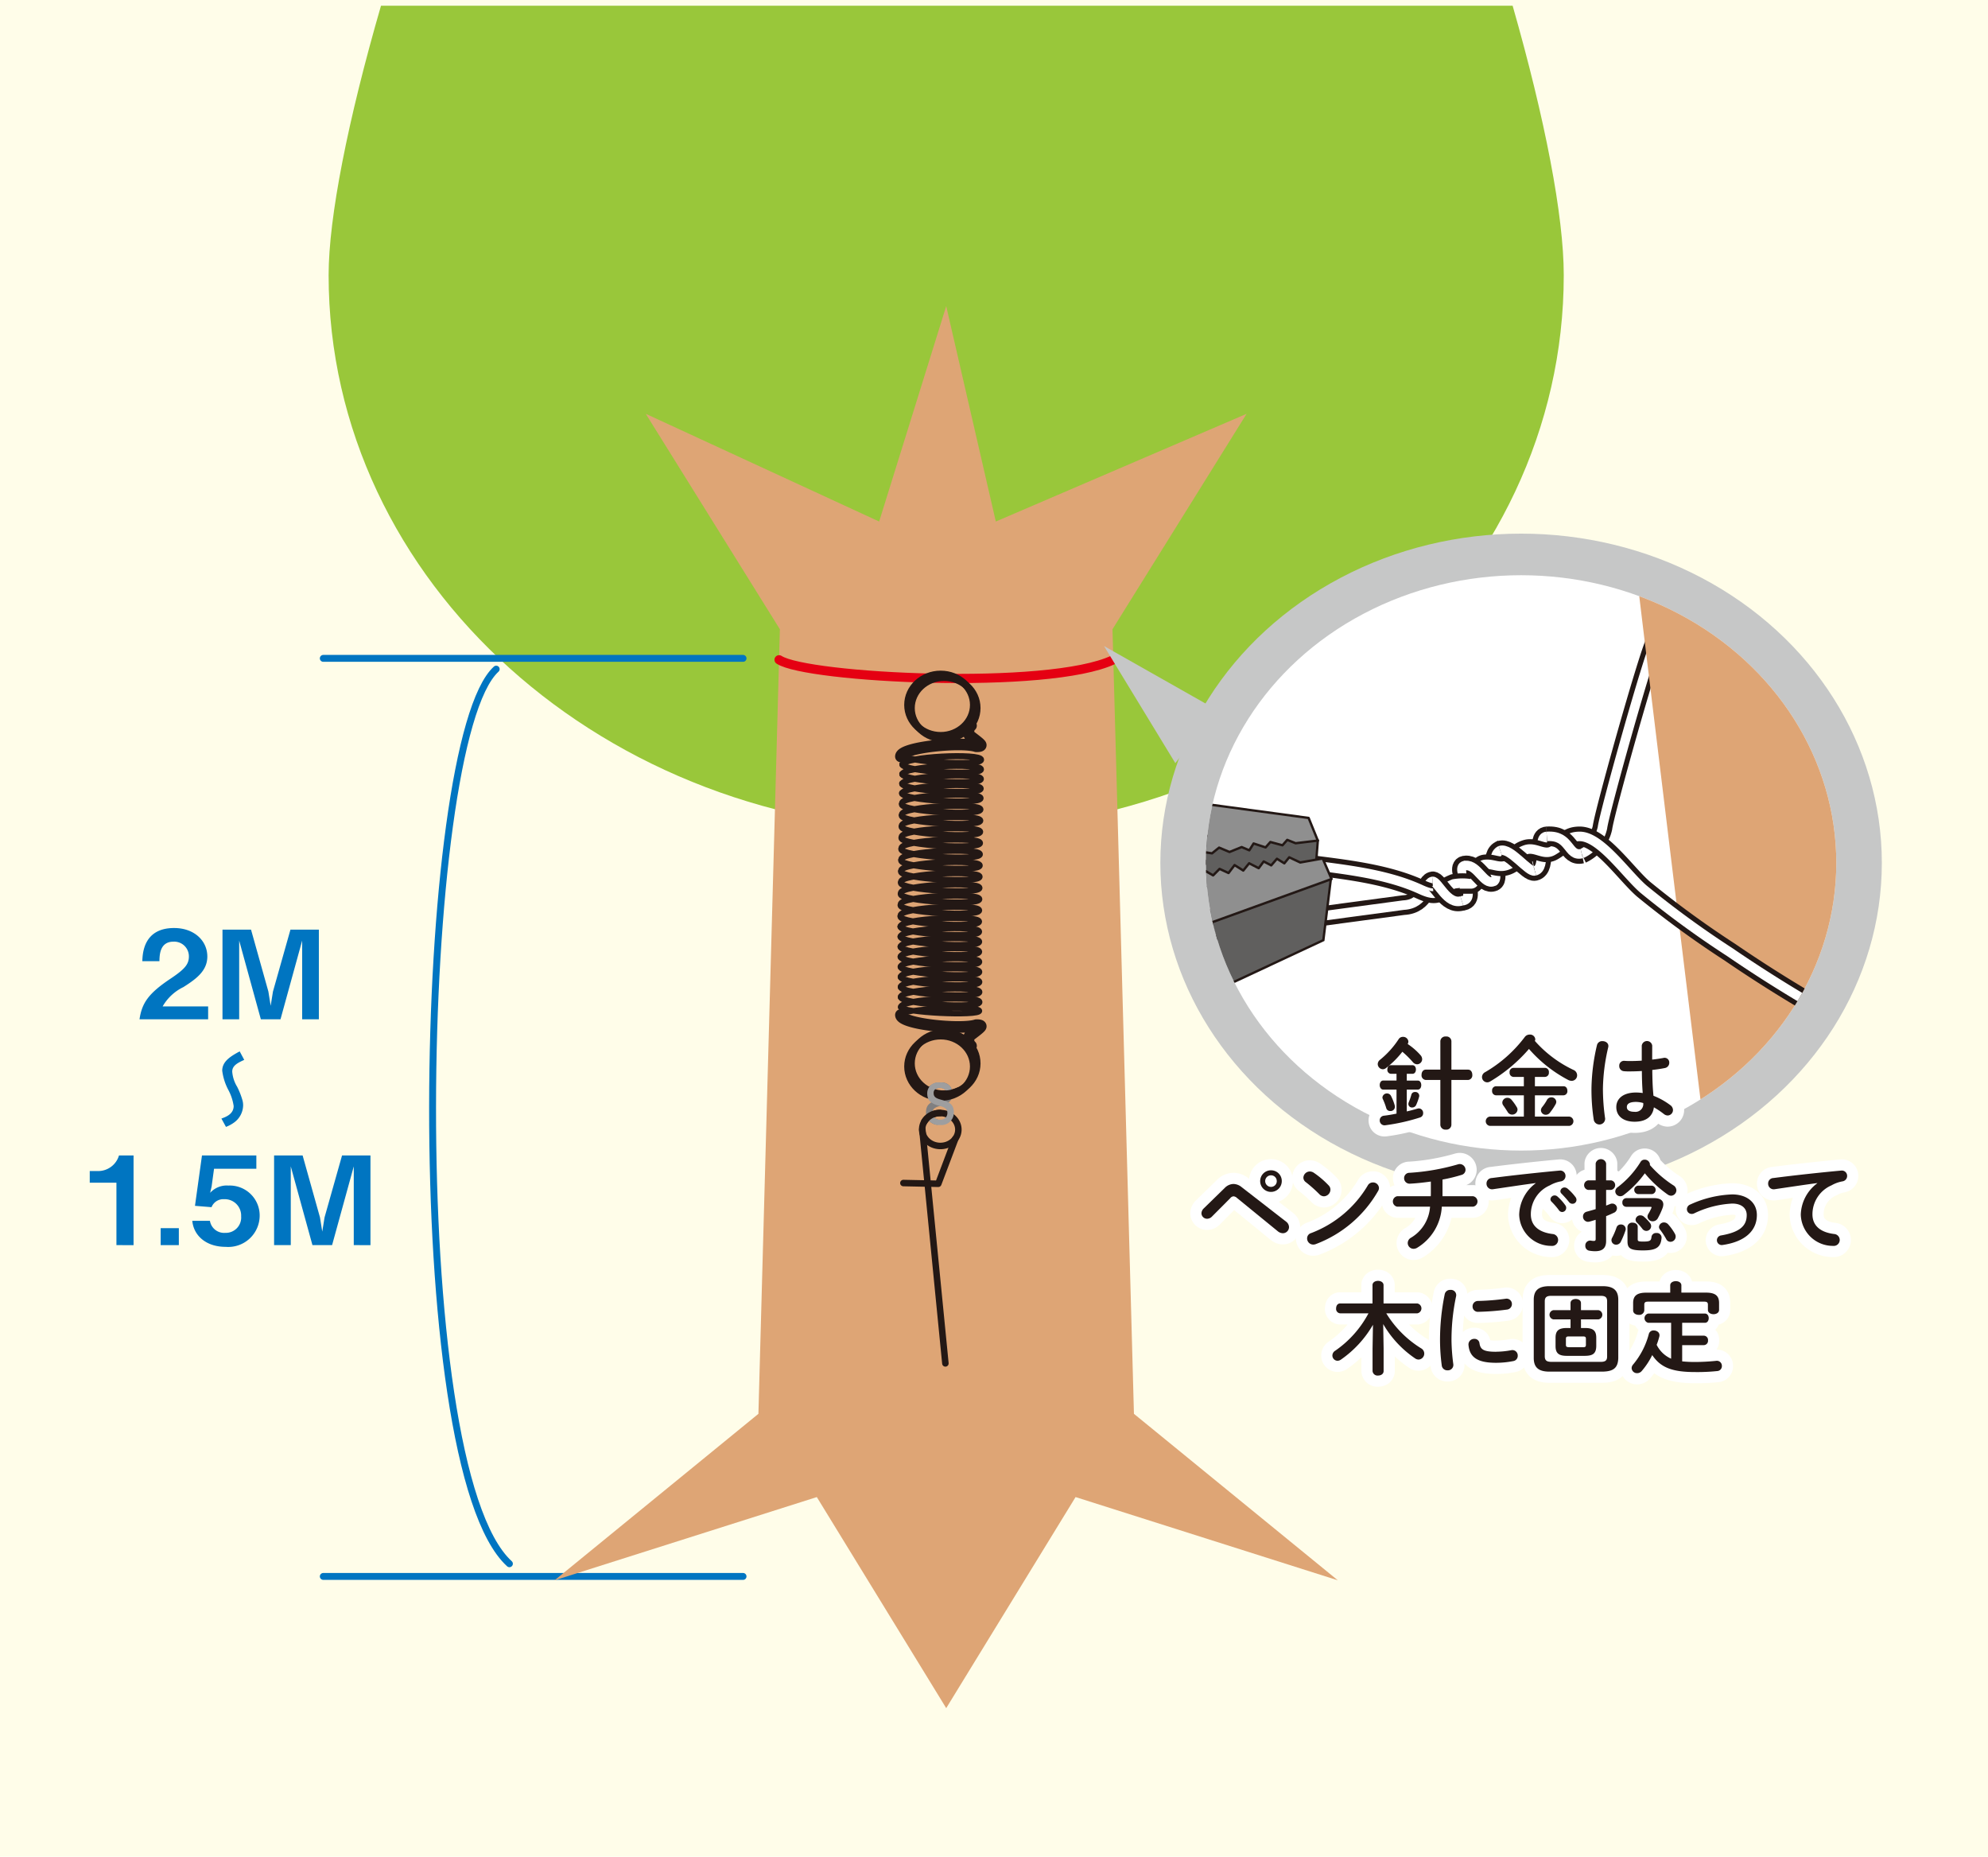 <svg xmlns="http://www.w3.org/2000/svg" xmlns:xlink="http://www.w3.org/1999/xlink" width="230.93" height="215.653" viewBox="0 0 230.93 215.653">
  <defs>
    <clipPath id="clip-path">
      <ellipse id="SVGID" cx="36.613" cy="33.414" rx="36.613" ry="33.414" transform="translate(583.667 221.605)" fill="none"/>
    </clipPath>
  </defs>
  <g id="グループ_256" data-name="グループ 256" transform="translate(-796 -559.335)">
    <rect id="長方形_77" data-name="長方形 77" width="230.93" height="215.653" transform="translate(796 559.335)" fill="#fffde9"/>
    <g id="グループ_255" data-name="グループ 255" transform="translate(352.414 404.541)">
      <line id="線_142" data-name="線 142" x1="48.76" transform="translate(481.14 337.894)" fill="none" stroke="#0075c1" stroke-linecap="round" stroke-linejoin="round" stroke-width="0.801"/>
      <path id="パス_1300" data-name="パス 1300" d="M501.225,232.512c-9.256,8.447-10.96,92.505,1.536,103.909" fill="none" stroke="#0075c1" stroke-linecap="round" stroke-linejoin="round" stroke-width="0.801"/>
      <g id="グループ_234" data-name="グループ 234">
        <path id="パス_1301" data-name="パス 1301" d="M459.791,273.186c.281-1.856.985-2.967,3.565-4.694,1.672-1.113,2.172-1.684,2.172-2.6a1.706,1.706,0,0,0-1.781-1.726c-1.58,0-1.627,1.5-1.642,2.268h-1.986c.032-.927.157-3.852,3.69-3.852,2.345,0,3.861,1.483,3.861,3.31,0,1.669-1.3,2.611-2.782,3.552a5.554,5.554,0,0,0-2.408,2.241h5.284v1.5Z" fill="#0075c1"/>
        <path id="パス_1302" data-name="パス 1302" d="M478.686,273.186v-9.145l-2.517,9.145h-2.282l-2.517-9.145v9.145h-1.939V262.77h3.315l2.016,7.191.266,1.656.266-1.656,2.032-7.191h3.3v10.416Z" fill="#0075c1"/>
      </g>
      <g id="グループ_235" data-name="グループ 235">
        <path id="パス_1303" data-name="パス 1303" d="M457.111,299.414v-7.249h-3.1V290.81h.907A2.525,2.525,0,0,0,457.408,289H459.1v10.416Z" fill="#0075c1"/>
        <path id="パス_1304" data-name="パス 1304" d="M462.25,299.414v-1.97h2.11v1.97Z" fill="#0075c1"/>
        <path id="パス_1305" data-name="パス 1305" d="M469.8,299.614c-2.283,0-3.721-1.314-3.877-3.026h2.048a1.668,1.668,0,0,0,1.782,1.4,1.78,1.78,0,0,0,1.844-1.925,1.9,1.9,0,0,0-1.969-1.983,1.471,1.471,0,0,0-1.47.927l-1.923-.157.813-5.85h6.316v1.541H468.45l-.281,2.055-.172.742a2.6,2.6,0,0,1,2.126-.843,3.478,3.478,0,0,1,3.627,3.439A3.648,3.648,0,0,1,469.8,299.614Z" fill="#0075c1"/>
        <path id="パス_1306" data-name="パス 1306" d="M484.68,299.414v-9.146l-2.518,9.146H479.88l-2.517-9.146v9.146h-1.938V289h3.314l2.016,7.191.266,1.655.266-1.655L483.319,289h3.3v10.416Z" fill="#0075c1"/>
      </g>
      <g id="グループ_237" data-name="グループ 237">
        <g id="グループ_236" data-name="グループ 236">
          <path id="パス_1307" data-name="パス 1307" d="M470.561,279.259a3.96,3.96,0,0,0,.573,1.763,8.791,8.791,0,0,1,.606,1.531,2.147,2.147,0,0,1,.088.655,2.511,2.511,0,0,1-1.1,2,4.025,4.025,0,0,1-.893.473l-.529-.967c.529-.191,1.422-.524,1.422-1.46a5.661,5.661,0,0,0-.628-1.884,6.532,6.532,0,0,1-.7-2.215c0-1.1,1-1.682,2.027-2.247l.53.988C471.233,278.232,470.561,278.544,470.561,279.259Z" fill="#0075c1"/>
        </g>
      </g>
      <path id="パス_1308" data-name="パス 1308" d="M619.3,155.459H487.843c-3.851,13.3-6.084,24.61-6.084,31.292,0,35.648,32.118,64.549,71.738,64.549s71.738-28.9,71.738-64.549c0-6.885-2.176-18.142-5.939-31.292" fill="#99c73a"/>
      <path id="パス_1309" data-name="パス 1309" d="M575.307,319.009l-2.493-91.128,15.579-25.022-29.131,12.51L553.5,190.349l-7.79,25.021L518.6,202.859l15.578,25.022-2.493,91.128-23.678,19.336,30.462-9.667L553.5,353.192l15.026-24.515,30.462,9.667Z" fill="#dea575"/>
      <path id="パス_1310" data-name="パス 1310" d="M552.532,284.815a.731.731,0,0,1-.633-.776c0-.377.2-.6.829-.779l.227-.063c.954-.264,1.287-.672,1.287-1.433a1.262,1.262,0,0,0-1.426-1.243,1.738,1.738,0,0,0-1.344.521.34.34,0,0,0-.126.257.361.361,0,0,0,.383.378.338.338,0,0,0,.27-.114.972.972,0,0,1,.792-.42c.446,0,.71.238.71.578,0,.408-.17.609-.792.779l-.226.063c-.986.276-1.332.647-1.332,1.464a1.406,1.406,0,0,0,1.381,1.416Z" fill="#807f80"/>
      <path id="パス_1311" data-name="パス 1311" d="M534.083,231.426c3.226,2.131,31.3,3.572,38.828,0" fill="none" stroke="#e50012" stroke-linecap="round" stroke-linejoin="round" stroke-width="1.068"/>
      <rect id="長方形_76" data-name="長方形 76" width="228.413" height="213.302" transform="translate(444.587 155.698)" fill="none"/>
      <path id="パス_1312" data-name="パス 1312" d="M548.23,271.776c0-.974,9.126-1.375,9.13-.592s-9.131.267-9.135-.593" fill="none" stroke="#231815" stroke-linecap="round" stroke-linejoin="round" stroke-width="0.702"/>
      <path id="パス_1313" data-name="パス 1313" d="M548.236,272.709c0-.806,9.126-1.144,9.129-.5s-9.131.227-9.134-.485" fill="none" stroke="#231815" stroke-linecap="round" stroke-linejoin="round" stroke-width="0.639"/>
      <path id="パス_1314" data-name="パス 1314" d="M548.235,272.679c.006,1.065,7,1.769,8.747,1.185,0,0,.553-.031.533.142s-1.049.888-1.285,1.1a.917.917,0,0,0,.154,1.165" fill="none" stroke="#231815" stroke-linecap="round" stroke-linejoin="round" stroke-width="1.345"/>
      <path id="パス_1315" data-name="パス 1315" d="M548.225,270.607c-.005-.974,9.125-1.374,9.129-.591s-9.131.267-9.135-.594" fill="none" stroke="#231815" stroke-linecap="round" stroke-linejoin="round" stroke-width="0.702"/>
      <path id="パス_1316" data-name="パス 1316" d="M548.219,269.439c0-.974,9.126-1.375,9.13-.592s-9.131.267-9.135-.593" fill="none" stroke="#231815" stroke-linecap="round" stroke-linejoin="round" stroke-width="0.702"/>
      <path id="パス_1317" data-name="パス 1317" d="M548.214,268.27c-.005-.974,9.125-1.374,9.129-.591s-9.131.266-9.135-.594" fill="none" stroke="#231815" stroke-linecap="round" stroke-linejoin="round" stroke-width="0.702"/>
      <path id="パス_1318" data-name="パス 1318" d="M548.208,267.1c0-.974,9.126-1.375,9.13-.592s-9.131.267-9.135-.593" fill="none" stroke="#231815" stroke-linecap="round" stroke-linejoin="round" stroke-width="0.702"/>
      <path id="パス_1319" data-name="パス 1319" d="M548.2,265.933c-.005-.974,9.125-1.374,9.129-.592s-9.131.267-9.135-.593" fill="none" stroke="#231815" stroke-linecap="round" stroke-linejoin="round" stroke-width="0.702"/>
      <path id="パス_1320" data-name="パス 1320" d="M548.2,264.764c0-.973,9.126-1.374,9.13-.591s-9.131.267-9.135-.593" fill="none" stroke="#231815" stroke-linecap="round" stroke-linejoin="round" stroke-width="0.702"/>
      <path id="パス_1321" data-name="パス 1321" d="M548.192,263.6c-.005-.974,9.125-1.375,9.129-.592s-9.131.267-9.135-.593" fill="none" stroke="#231815" stroke-linecap="round" stroke-linejoin="round" stroke-width="0.702"/>
      <path id="パス_1322" data-name="パス 1322" d="M548.186,262.427c0-.973,9.126-1.374,9.13-.591s-9.131.267-9.135-.593" fill="none" stroke="#231815" stroke-linecap="round" stroke-linejoin="round" stroke-width="0.702"/>
      <path id="パス_1323" data-name="パス 1323" d="M548.2,261.124c-.005-.973,9.125-1.374,9.129-.591s-9.131.267-9.135-.593" fill="none" stroke="#231815" stroke-linecap="round" stroke-linejoin="round" stroke-width="0.702"/>
      <path id="パス_1324" data-name="パス 1324" d="M548.219,259.821c0-.973,9.126-1.374,9.129-.591s-9.13.267-9.134-.593" fill="none" stroke="#231815" stroke-linecap="round" stroke-linejoin="round" stroke-width="0.702"/>
      <path id="パス_1325" data-name="パス 1325" d="M548.236,258.518c-.005-.973,9.125-1.374,9.129-.591s-9.131.267-9.135-.593" fill="none" stroke="#231815" stroke-linecap="round" stroke-linejoin="round" stroke-width="0.702"/>
      <path id="パス_1326" data-name="パス 1326" d="M548.252,257.215c-.005-.973,9.125-1.374,9.129-.591s-9.131.267-9.135-.593" fill="none" stroke="#231815" stroke-linecap="round" stroke-linejoin="round" stroke-width="0.702"/>
      <path id="パス_1327" data-name="パス 1327" d="M548.268,255.912c0-.973,9.126-1.374,9.13-.591s-9.131.267-9.135-.593" fill="none" stroke="#231815" stroke-linecap="round" stroke-linejoin="round" stroke-width="0.702"/>
      <path id="パス_1328" data-name="パス 1328" d="M548.285,254.609c0-.973,9.125-1.374,9.129-.591s-9.131.267-9.135-.593" fill="none" stroke="#231815" stroke-linecap="round" stroke-linejoin="round" stroke-width="0.702"/>
      <path id="パス_1329" data-name="パス 1329" d="M548.3,253.306c0-.973,9.126-1.374,9.129-.591s-9.13.267-9.134-.593" fill="none" stroke="#231815" stroke-linecap="round" stroke-linejoin="round" stroke-width="0.702"/>
      <path id="パス_1330" data-name="パス 1330" d="M548.318,252c-.005-.973,9.125-1.374,9.129-.591s-9.131.267-9.135-.593" fill="none" stroke="#231815" stroke-linecap="round" stroke-linejoin="round" stroke-width="0.702"/>
      <path id="パス_1331" data-name="パス 1331" d="M548.334,250.7c-.005-.973,9.126-1.374,9.129-.591s-9.131.267-9.135-.593" fill="none" stroke="#231815" stroke-linecap="round" stroke-linejoin="round" stroke-width="0.702"/>
      <path id="パス_1332" data-name="パス 1332" d="M548.35,249.4c0-.973,9.126-1.374,9.13-.591s-9.131.267-9.135-.593" fill="none" stroke="#231815" stroke-linecap="round" stroke-linejoin="round" stroke-width="0.702"/>
      <path id="パス_1333" data-name="パス 1333" d="M548.367,248.094c-.005-.973,9.125-1.374,9.129-.591s-9.131.267-9.135-.593" fill="none" stroke="#231815" stroke-linecap="round" stroke-linejoin="round" stroke-width="0.702"/>
      <path id="パス_1334" data-name="パス 1334" d="M548.381,246.977c-.005-.973,9.125-1.374,9.129-.591s-9.131.267-9.135-.593" fill="none" stroke="#231815" stroke-linecap="round" stroke-linejoin="round" stroke-width="0.702"/>
      <path id="パス_1335" data-name="パス 1335" d="M548.4,245.861c-.005-.974,9.126-1.375,9.129-.592s-9.131.267-9.135-.593" fill="none" stroke="#231815" stroke-linecap="round" stroke-linejoin="round" stroke-width="0.702"/>
      <path id="パス_1336" data-name="パス 1336" d="M548.409,244.744c-.005-.974,9.126-1.375,9.129-.592s-9.13.267-9.135-.593" fill="none" stroke="#231815" stroke-linecap="round" stroke-linejoin="round" stroke-width="0.702"/>
      <path id="パス_1337" data-name="パス 1337" d="M548.423,243.627c0-.974,9.126-1.375,9.129-.592s-9.13.267-9.134-.593" fill="none" stroke="#231815" stroke-linecap="round" stroke-linejoin="round" stroke-width="0.702"/>
      <ellipse id="楕円形_117" data-name="楕円形 117" cx="3.563" cy="3.819" rx="3.563" ry="3.819" transform="matrix(0.001, -1, 1, 0.001, 549.427, 281.865)" fill="none" stroke="#231815" stroke-linecap="round" stroke-linejoin="round" stroke-width="0.835"/>
      <ellipse id="楕円形_118" data-name="楕円形 118" cx="3.563" cy="3.819" rx="3.563" ry="3.819" transform="matrix(0.001, -1, 1, 0.001, 549.034, 282.227)" fill="none" stroke="#231815" stroke-linecap="round" stroke-linejoin="round" stroke-width="0.835"/>
      <g id="グループ_238" data-name="グループ 238">
        <path id="パス_1338" data-name="パス 1338" d="M548.235,242.659c.006-1.065,7-1.768,8.747-1.185,0,0,.553.032.533-.142s-1.049-.888-1.285-1.1a.916.916,0,0,1,.154-1.165" fill="none" stroke="#231815" stroke-linecap="round" stroke-linejoin="round" stroke-width="1.345"/>
        <ellipse id="楕円形_119" data-name="楕円形 119" cx="3.819" cy="3.563" rx="3.819" ry="3.563" transform="matrix(1, -0.001, 0.001, 1, 549.427, 233.473)" fill="none" stroke="#231815" stroke-linecap="round" stroke-linejoin="round" stroke-width="0.835"/>
        <ellipse id="楕円形_120" data-name="楕円形 120" cx="3.819" cy="3.563" rx="3.819" ry="3.563" transform="matrix(1, -0.001, 0.001, 1, 549.034, 233.111)" fill="none" stroke="#231815" stroke-linecap="round" stroke-linejoin="round" stroke-width="0.835"/>
      </g>
      <ellipse id="楕円形_121" data-name="楕円形 121" cx="41.905" cy="38.244" rx="41.905" ry="38.244" transform="translate(578.374 216.775)" fill="#c6c7c7"/>
      <path id="パス_1339" data-name="パス 1339" d="M584.916,237.239l-13.085-7.407,8.282,13.6Z" fill="#c6c7c7"/>
      <line id="線_143" data-name="線 143" x1="48.76" transform="translate(481.14 231.262)" fill="none" stroke="#0075c1" stroke-linecap="round" stroke-linejoin="round" stroke-width="0.801"/>
      <g id="グループ_250" data-name="グループ 250">
        <g id="グループ_249" data-name="グループ 249" clip-path="url(#clip-path)">
          <ellipse id="楕円形_122" data-name="楕円形 122" cx="36.613" cy="33.414" rx="36.613" ry="33.414" transform="translate(583.667 221.605)" fill="#fff"/>
          <g id="グループ_239" data-name="グループ 239">
            <path id="パス_1340" data-name="パス 1340" d="M610.084,257.165c-.9-.059-.835,2.64-3.472,2.758,0,0-34.3,4.577-38.677,5.281s-28.293,1.995-28.293,1.995" fill="none" stroke="#231815" stroke-miterlimit="10" stroke-width="2.289"/>
            <path id="パス_1341" data-name="パス 1341" d="M610.084,257.165c-.9-.059-.835,2.64-3.472,2.758,0,0-34.3,4.577-38.677,5.281s-28.293,1.995-28.293,1.995" fill="none" stroke="#fff" stroke-miterlimit="10" stroke-width="1.106"/>
          </g>
          <g id="グループ_240" data-name="グループ 240">
            <path id="パス_1342" data-name="パス 1342" d="M613.845,255.323c-1.53,0,1.6,3.951-.455,4.1" fill="none" stroke="#231815" stroke-linecap="round" stroke-miterlimit="10" stroke-width="2.289"/>
            <path id="パス_1343" data-name="パス 1343" d="M613.845,255.323c-1.53,0,1.6,3.951-.455,4.1" fill="none" stroke="#fff" stroke-linecap="round" stroke-miterlimit="10" stroke-width="1.106"/>
          </g>
          <g id="グループ_241" data-name="グループ 241">
            <path id="パス_1344" data-name="パス 1344" d="M617.99,253.526c-1.479.528-.177,3.34-.911,3.638" fill="none" stroke="#231815" stroke-miterlimit="10" stroke-width="2.289"/>
            <path id="パス_1345" data-name="パス 1345" d="M617.99,253.526c-1.479.528-.177,3.34-.911,3.638" fill="none" stroke="#fff" stroke-miterlimit="10" stroke-width="1.106"/>
          </g>
          <g id="グループ_242" data-name="グループ 242">
            <path id="パス_1346" data-name="パス 1346" d="M621.869,255.947c1.479-.323.145-3.946,1.4-4.005" fill="none" stroke="#231815" stroke-miterlimit="10" stroke-width="2.289"/>
            <path id="パス_1347" data-name="パス 1347" d="M621.869,255.947c1.479-.323.145-3.946,1.4-4.005" fill="none" stroke="#fff" stroke-miterlimit="10" stroke-width="1.106"/>
          </g>
          <g id="グループ_243" data-name="グループ 243">
            <path id="パス_1348" data-name="パス 1348" d="M635.923,229.29c-.9,1.761-5.98,19.889-6.194,21.654a4.326,4.326,0,0,1-2.413,3" fill="none" stroke="#231815" stroke-miterlimit="10" stroke-width="2.289"/>
            <path id="パス_1349" data-name="パス 1349" d="M635.923,229.29c-.9,1.761-5.98,19.889-6.194,21.654a4.326,4.326,0,0,1-2.413,3" fill="none" stroke="#fff" stroke-miterlimit="10" stroke-width="1.106"/>
          </g>
          <path id="パス_1350" data-name="パス 1350" d="M632.632,212.43c.4,4.014,9.694,79.982,9.694,79.982h30.013l1.2-78.522Z" fill="#dea575"/>
          <g id="グループ_244" data-name="グループ 244">
            <path id="パス_1351" data-name="パス 1351" d="M663.063,276.308a159.142,159.142,0,0,1-18.555-10.934,110.58,110.58,0,0,1-10.027-7.322c-2.005-1.741-4.978-6.11-7.389-6.11-1.512,0-1.668.827-3.151,1.672-1.028.587-2.021-.515-3.15-.117-1.415.5-.708,1.086-1.865,1.672s-1.835-.1-2.862.03c-1.083.14-.807,2.259-1.607,2.259a5.8,5.8,0,0,0-1.991,0c-1.81.727-1.675,1.649-3.848.649-4.381-2.017-9.851-2.422-14.648-3.085a80.7,80.7,0,0,0-16.863-.818c-10.8.782-21.349,2.95-32.212,3.38-4.919.2-9.845.319-14.769.345" fill="none" stroke="#231815" stroke-miterlimit="10" stroke-width="2.289"/>
            <path id="パス_1352" data-name="パス 1352" d="M663.063,276.308a159.142,159.142,0,0,1-18.555-10.934,110.58,110.58,0,0,1-10.027-7.322c-2.005-1.741-4.978-6.11-7.389-6.11-1.512,0-1.668.827-3.151,1.672-1.028.587-2.021-.515-3.15-.117-1.415.5-.708,1.086-1.865,1.672s-1.835-.1-2.862.03c-1.083.14-.807,2.259-1.607,2.259a5.8,5.8,0,0,0-1.991,0c-1.81.727-1.675,1.649-3.848.649-4.381-2.017-9.851-2.422-14.648-3.085a80.7,80.7,0,0,0-16.863-.818c-10.8.782-21.349,2.95-32.212,3.38-4.919.2-9.845.319-14.769.345" fill="none" stroke="#fff" stroke-miterlimit="10" stroke-width="1.106"/>
          </g>
          <g id="グループ_245" data-name="グループ 245">
            <path id="パス_1353" data-name="パス 1353" d="M627.316,253.944c-1.639.382-1.315-2.208-4.048-2" fill="none" stroke="#231815" stroke-miterlimit="10" stroke-width="2.289"/>
            <path id="パス_1354" data-name="パス 1354" d="M627.316,253.944c-1.639.382-1.315-2.208-4.048-2" fill="none" stroke="#fff" stroke-miterlimit="10" stroke-width="1.106"/>
          </g>
          <g id="グループ_246" data-name="グループ 246">
            <path id="パス_1355" data-name="パス 1355" d="M621.869,255.947c-.727.214-2.862-2.77-4.01-2.36" fill="none" stroke="#231815" stroke-miterlimit="10" stroke-width="2.289"/>
            <path id="パス_1356" data-name="パス 1356" d="M621.869,255.947c-.727.214-2.862-2.77-4.01-2.36" fill="none" stroke="#fff" stroke-miterlimit="10" stroke-width="1.106"/>
          </g>
          <g id="グループ_247" data-name="グループ 247">
            <path id="パス_1357" data-name="パス 1357" d="M617.079,257.164c-1.093.5-1.851-1.958-3.234-1.841" fill="none" stroke="#231815" stroke-miterlimit="10" stroke-width="2.289"/>
            <path id="パス_1358" data-name="パス 1358" d="M617.079,257.164c-1.093.5-1.851-1.958-3.234-1.841" fill="none" stroke="#fff" stroke-linecap="round" stroke-miterlimit="10" stroke-width="1.106"/>
          </g>
          <g id="グループ_248" data-name="グループ 248">
            <path id="パス_1359" data-name="パス 1359" d="M613.39,259.423c-1.7.551-2.76-2.306-3.4-2.258" fill="none" stroke="#231815" stroke-miterlimit="10" stroke-width="2.289"/>
            <path id="パス_1360" data-name="パス 1360" d="M613.39,259.423c-1.7.551-2.76-2.306-3.4-2.258" fill="none" stroke="#fff" stroke-miterlimit="10" stroke-width="1.106"/>
          </g>
          <path id="パス_1361" data-name="パス 1361" d="M596.667,252.425l-.244,3.137-39.169,7.022.6-8.718,35.126-2.656Z" fill="#605f5e" stroke="#231815" stroke-miterlimit="10" stroke-width="0.276"/>
          <path id="パス_1362" data-name="パス 1362" d="M598.191,256.793l-.882,7.2L572.7,275.492l-18.035,3.6-1.954-2.094c-1.219,2.31-9.36,2.578-11.847,1.234l-1.14,3.275s-12.293,1.521-15.8.732L510.376,270.34l5.152-2.406-8.141.269-1.924-7.091L516.8,253.6l12.433-.189,11.383,16.438,32.788-6.4Z" fill="#605f5e" stroke="#231815" stroke-miterlimit="10" stroke-width="0.276"/>
          <path id="パス_1363" data-name="パス 1363" d="M519.529,252.962c3.076-1.779,9.683-3.6,9.683-3.6l6.136-.7,1.044,2.07c1.849-1.5,9.444-2.326,11.913-1.581l.668-2.158,17.612-1.122,29.012,3.926,1.07,2.63-2.582.308-.97-.39-.553.627-1.408-.38-.553.628-1.393-.457-.5.795-.885-.378-1.413.572-1.21-.508-.821.665-1.183-.186-1.853,1.059-2.441-1.813-20.085,2.241c1.39.933.811,5.844.811,5.844l22.054-3.917-.009-.874,1.891-.338.941.545.751-.756,1.04.482.7-.923,1.011.635.681-.845,1.11.571.583-.782.871.455.667-.769.857.532.568-.7,1.279.6,2.61-.463,1.029,2.385-43.888,15.888-1.917-2.287c-.644,1.566-10.345,2.264-12.032,1.523l-1.538,2.616-5.882.743-16.121-5.393-.723-4,13.529-2.081c-.658-.659-.391-3-.391-3l-13.2,1.736-.455-4.042Z" fill="#8f8f8f" stroke="#231815" stroke-linecap="round" stroke-linejoin="round" stroke-width="0.276"/>
        </g>
      </g>
      <g id="グループ_253" data-name="グループ 253">
        <g id="グループ_251" data-name="グループ 251">
          <path id="パス_1364" data-name="パス 1364" d="M608.6,277.356a.717.717,0,0,1,.187.455.6.6,0,0,1-.595.6.659.659,0,0,1-.491-.257,10.863,10.863,0,0,0-1.214-1.2,10.619,10.619,0,0,1-1.88,1.88.625.625,0,0,1-.385.152.613.613,0,0,1-.595-.6.644.644,0,0,1,.268-.5,10.372,10.372,0,0,0,2.16-2.393.568.568,0,0,1,.5-.268.6.6,0,0,1,.63.537.559.559,0,0,1-.081.291A7.645,7.645,0,0,1,608.6,277.356ZM607,280.3h1.272c.28,0,.409.258.409.526s-.129.524-.409.524H607v2.535c.42-.094.841-.211,1.249-.327a.881.881,0,0,1,.163-.024.521.521,0,0,1,.49.549.505.505,0,0,1-.35.5,23.022,23.022,0,0,1-4.063.911.557.557,0,0,1-.63-.573.529.529,0,0,1,.478-.537q.719-.087,1.471-.244v-2.792h-1.552c-.257,0-.4-.268-.4-.524s.14-.526.4-.526h1.552v-.782h-.664a.452.452,0,0,1-.4-.5c0-.257.14-.5.4-.5h2.51c.28,0,.408.246.408.5s-.128.5-.408.5H607Zm-1.39,2.931a.5.5,0,0,1-.537.607.458.458,0,0,1-.455-.327,7.3,7.3,0,0,0-.4-1.063.442.442,0,0,1-.047-.2.53.53,0,0,1,.992-.175A5.861,5.861,0,0,1,605.611,283.229Zm2.347-1.6a.441.441,0,0,1,.479.537,6.031,6.031,0,0,1-.327.922.506.506,0,0,1-.479.338.413.413,0,0,1-.444-.4.6.6,0,0,1,.035-.187,7.559,7.559,0,0,0,.316-.911A.409.409,0,0,1,607.958,281.63Zm6.165-2.6c.326,0,.49.291.49.6a.535.535,0,0,1-.49.6h-1.939v5.208a.58.58,0,0,1-.642.56.586.586,0,0,1-.642-.56v-5.208h-1.693a.535.535,0,0,1-.49-.6c0-.3.164-.6.49-.6H610.9v-3.3a.578.578,0,0,1,.642-.548.571.571,0,0,1,.642.548v3.3Z" fill="none" stroke="#fff" stroke-linecap="round" stroke-linejoin="round" stroke-width="2.594"/>
          <path id="パス_1365" data-name="パス 1365" d="M626.356,279.061a.681.681,0,0,1,.432.63.638.638,0,0,1-.631.642.922.922,0,0,1-.408-.105,15.773,15.773,0,0,1-4.554-3.6,18.236,18.236,0,0,1-4.518,3.783.652.652,0,0,1-.339.094.612.612,0,0,1-.6-.62.65.65,0,0,1,.362-.559,15.472,15.472,0,0,0,4.6-4.076.7.7,0,0,1,.584-.291.6.6,0,0,1,.642.537.42.42,0,0,1-.047.2A13.878,13.878,0,0,0,626.356,279.061Zm-4.472,1.9h3.328c.3,0,.443.257.443.526a.471.471,0,0,1-.443.526h-3.328v2.474H625.9a.544.544,0,0,1,0,1.074h-9.27a.544.544,0,0,1,0-1.074h3.97v-2.474h-3.246a.478.478,0,0,1-.443-.526.472.472,0,0,1,.443-.526H620.6v-1.085h-1.214a.479.479,0,0,1-.444-.526.472.472,0,0,1,.444-.525h3.677a.465.465,0,0,1,.444.525.471.471,0,0,1-.444.526h-1.179Zm-2.113,2.417a.547.547,0,0,1,.093.315.616.616,0,0,1-.63.561.584.584,0,0,1-.5-.28c-.187-.292-.327-.514-.537-.805a.565.565,0,0,1-.1-.316.582.582,0,0,1,.595-.549.611.611,0,0,1,.49.246A5.869,5.869,0,0,1,619.771,283.38Zm3.5-.806a.582.582,0,0,1,.525-.326.556.556,0,0,1,.572.525.652.652,0,0,1-.093.3,7.023,7.023,0,0,1-.654.969.591.591,0,0,1-.467.233.555.555,0,0,1-.572-.513.648.648,0,0,1,.14-.374A5.6,5.6,0,0,0,623.274,282.574Z" fill="none" stroke="#fff" stroke-linecap="round" stroke-linejoin="round" stroke-width="2.594"/>
          <path id="パス_1366" data-name="パス 1366" d="M629.738,275.721c.374,0,.76.246.666.7a22.266,22.266,0,0,0-.619,4.821,24.1,24.1,0,0,0,.257,3.468.667.667,0,0,1-1.319.163,22.622,22.622,0,0,1-.269-3.642,23.137,23.137,0,0,1,.642-5.056A.61.61,0,0,1,629.738,275.721Zm5.769,1.7v.443c.455-.047.887-.116,1.284-.186a.544.544,0,0,1,.7.549.617.617,0,0,1-.513.619c-.456.092-.958.163-1.46.222.012,1,.035,2.007.14,3a8.179,8.179,0,0,1,1.95,1.085.709.709,0,0,1,.315.573.633.633,0,0,1-.619.63.746.746,0,0,1-.444-.174,9.109,9.109,0,0,0-1.155-.772c-.129.969-.794,1.67-2.242,1.67-1.307,0-2.125-.654-2.125-1.7,0-.969.783-1.692,2.3-1.692a6.007,6.007,0,0,1,.77.058c-.07-.852-.094-1.705-.1-2.557-.5.035-.993.047-1.448.047a5.448,5.448,0,0,1-.642-.024.588.588,0,0,1-.537-.618.552.552,0,0,1,.607-.584c.175.011.362.023.572.023.455,0,.934-.012,1.436-.047v-1.739a.612.612,0,0,1,1.215,0Zm-1.04,5.488a3.2,3.2,0,0,0-.828-.129c-.818,0-1.075.257-1.075.6,0,.362.315.549.9.549A.9.9,0,0,0,634.467,282.914Z" fill="none" stroke="#fff" stroke-linecap="round" stroke-linejoin="round" stroke-width="2.594"/>
          <path id="パス_1367" data-name="パス 1367" d="M585.849,292.777a1.456,1.456,0,0,1,1.016-.466,1.536,1.536,0,0,1,.945.361l5.16,4.005a.82.82,0,0,1,.351.642.718.718,0,0,1-.724.713.964.964,0,0,1-.572-.222l-4.752-3.877a.648.648,0,0,0-.4-.187.539.539,0,0,0-.385.223l-2.114,2.124a.792.792,0,0,1-.56.257.65.65,0,0,1-.665-.631.835.835,0,0,1,.233-.537Zm6.631-.805a1.255,1.255,0,1,1-1.249-1.249A1.239,1.239,0,0,1,592.48,291.972Zm-.584,0a.657.657,0,0,0-.665-.665.667.667,0,0,0-.677.665.677.677,0,0,0,.677.677A.667.667,0,0,0,591.9,291.972Z" fill="none" stroke="#fff" stroke-linecap="round" stroke-linejoin="round" stroke-width="2.594"/>
          <path id="パス_1368" data-name="パス 1368" d="M597.921,292.474a.687.687,0,0,1,.21.5.789.789,0,0,1-.747.77.742.742,0,0,1-.525-.233,16.757,16.757,0,0,0-1.588-1.412.651.651,0,0,1-.281-.526.756.756,0,0,1,.748-.713.848.848,0,0,1,.467.152A10.5,10.5,0,0,1,597.921,292.474Zm5.138-.339a.679.679,0,0,1,.711.642.692.692,0,0,1-.116.374,14.023,14.023,0,0,1-7.215,6.141.825.825,0,0,1-.316.058.711.711,0,0,1-.7-.712.631.631,0,0,1,.455-.619,13,13,0,0,0,6.585-5.522A.664.664,0,0,1,603.059,292.135Z" fill="none" stroke="#fff" stroke-linecap="round" stroke-linejoin="round" stroke-width="2.594"/>
          <path id="パス_1369" data-name="パス 1369" d="M611.151,293.466v.269H614.7a.615.615,0,0,1,0,1.214h-3.631a5.953,5.953,0,0,1-2.849,4.763.824.824,0,0,1-.432.13.678.678,0,0,1-.677-.678.711.711,0,0,1,.373-.607,4.532,4.532,0,0,0,2.219-3.608h-3.818a.618.618,0,0,1,0-1.214h3.9c.011-.117.011-.233.011-.363V292.03c-.841.116-1.681.21-2.417.246a.633.633,0,0,1-.688-.642.609.609,0,0,1,.63-.62,25.747,25.747,0,0,0,5.616-.98.777.777,0,0,1,.222-.036.675.675,0,0,1,.665.678.614.614,0,0,1-.467.584,19.07,19.07,0,0,1-2.206.537Z" fill="none" stroke="#fff" stroke-linecap="round" stroke-linejoin="round" stroke-width="2.594"/>
          <path id="パス_1370" data-name="パス 1370" d="M621.972,292.206c-1.4.186-3.258.466-4.939.712a.647.647,0,0,1-.77-.654.627.627,0,0,1,.607-.642c2.428-.315,5.44-.642,7.869-.865a.615.615,0,0,1,.7.619.631.631,0,0,1-.537.631,4,4,0,0,0-1.284.467,3.659,3.659,0,0,0-2.207,3.363c0,1.3.9,2.09,2.534,2.287a.692.692,0,1,1-.128,1.378,3.731,3.731,0,0,1-3.76-3.631,4.706,4.706,0,0,1,1.915-3.642Zm1.716,1.879a.488.488,0,0,1,.817-.315,5.834,5.834,0,0,1,.912,1.016.49.49,0,0,1,.1.315.476.476,0,0,1-.467.467.467.467,0,0,1-.385-.222,8.5,8.5,0,0,0-.864-.992A.418.418,0,0,1,623.688,294.085Zm1.156-.934a.47.47,0,0,1,.491-.432.564.564,0,0,1,.35.14,5.906,5.906,0,0,1,.9.958.542.542,0,0,1,.128.349.456.456,0,0,1-.467.445.509.509,0,0,1-.409-.21c-.268-.34-.595-.689-.863-.97A.384.384,0,0,1,624.844,293.151Z" fill="none" stroke="#fff" stroke-linecap="round" stroke-linejoin="round" stroke-width="2.594"/>
          <path id="パス_1371" data-name="パス 1371" d="M630.729,291.891a.56.56,0,0,1,0,1.108h-.573v1.822c.164-.059.328-.129.479-.187a.6.6,0,0,1,.246-.047.545.545,0,0,1,.537.548.576.576,0,0,1-.374.526c-.292.141-.584.268-.888.386v2.884c0,.793-.385,1.19-1.272,1.19a3.912,3.912,0,0,1-.665-.058.546.546,0,0,1-.479-.572.564.564,0,0,1,.653-.6,1.67,1.67,0,0,0,.328.035c.163,0,.221-.047.221-.234v-2.218c-.245.07-.49.151-.723.21a.886.886,0,0,1-.176.023.6.6,0,0,1-.572-.619.563.563,0,0,1,.444-.56c.338-.094.677-.187,1.027-.293V293h-.875a.562.562,0,0,1,0-1.108h.875v-1.962a.618.618,0,0,1,1.214,0v1.962Zm1.132,5.125a.539.539,0,0,1,.572.513.427.427,0,0,1-.023.163,9.582,9.582,0,0,1-.526,1.285.613.613,0,0,1-.56.386.533.533,0,0,1-.548-.514.583.583,0,0,1,.081-.292,8.263,8.263,0,0,0,.5-1.167A.508.508,0,0,1,631.861,297.016Zm6.095-4.554a.7.7,0,0,1,.362.584.641.641,0,0,1-.619.63.726.726,0,0,1-.374-.128,13.5,13.5,0,0,1-2.673-2.476,11.874,11.874,0,0,1-2.476,2.535.627.627,0,0,1-.373.128.581.581,0,0,1-.584-.56.628.628,0,0,1,.292-.5,10.834,10.834,0,0,0,2.651-2.931.527.527,0,0,1,.466-.255.6.6,0,0,1,.619.537.241.241,0,0,1-.011.081A12.939,12.939,0,0,0,637.956,292.462Zm-2.23,1.494c.736,0,1.074.293,1.074.736a1.339,1.339,0,0,1-.082.4,8.259,8.259,0,0,1-.537,1.166.67.67,0,0,1-.6.386.589.589,0,0,1-.619-.549.553.553,0,0,1,.082-.28,5.788,5.788,0,0,0,.361-.689.173.173,0,0,0,.024-.094c0-.058-.035-.069-.152-.069h-2.79a.454.454,0,0,1-.444-.491.468.468,0,0,1,.444-.514Zm-3.094,3.34a.535.535,0,0,1,.6-.49c.3,0,.595.163.595.49v1.448c0,.21.082.257.642.257.794,0,.911-.105.957-.537a.521.521,0,0,1,.572-.456.538.538,0,0,1,.6.537c-.082,1.109-.584,1.483-2.136,1.483-1.495,0-1.822-.233-1.822-1.051Zm1.226-3.806a.494.494,0,0,1,0-.981h1.611a.493.493,0,0,1,0,.981Zm1.4,3.363a.57.57,0,0,1,.128.361.558.558,0,0,1-.56.549.6.6,0,0,1-.479-.268,6.421,6.421,0,0,0-.607-.689.486.486,0,0,1-.163-.351.543.543,0,0,1,.56-.5.629.629,0,0,1,.432.175A4.947,4.947,0,0,1,635.259,296.853Zm2.884,1.237a.656.656,0,0,1,.093.338.606.606,0,0,1-.607.6.543.543,0,0,1-.491-.315,8.98,8.98,0,0,0-.723-1.108.5.5,0,0,1-.117-.3.571.571,0,0,1,.6-.526.649.649,0,0,1,.467.222A5.956,5.956,0,0,1,638.143,298.09Z" fill="none" stroke="#fff" stroke-linecap="round" stroke-linejoin="round" stroke-width="2.594"/>
          <path id="パス_1372" data-name="パス 1372" d="M647.667,295.918c0,1.821-1.366,3.105-3.981,3.479a.561.561,0,1,1-.175-1.108c2.218-.386,2.977-1.134,2.977-2.371,0-.747-.537-1.331-1.693-1.331a11.443,11.443,0,0,0-4.425,1.145.626.626,0,0,1-.28.058.548.548,0,0,1-.549-.55.591.591,0,0,1,.4-.548,12.726,12.726,0,0,1,4.857-1.168C646.5,293.524,647.667,294.448,647.667,295.918Z" fill="none" stroke="#fff" stroke-linecap="round" stroke-linejoin="round" stroke-width="2.594"/>
          <path id="パス_1373" data-name="パス 1373" d="M654.685,292.206c-1.4.186-3.257.466-4.939.712a.647.647,0,0,1-.77-.654.626.626,0,0,1,.607-.642c2.428-.315,5.441-.642,7.869-.865a.615.615,0,0,1,.7.619.632.632,0,0,1-.537.631,4,4,0,0,0-1.285.467,3.658,3.658,0,0,0-2.206,3.363c0,1.3.9,2.09,2.533,2.287a.692.692,0,1,1-.128,1.378,3.73,3.73,0,0,1-3.759-3.631,4.7,4.7,0,0,1,1.914-3.642Z" fill="none" stroke="#fff" stroke-linecap="round" stroke-linejoin="round" stroke-width="2.594"/>
          <path id="パス_1374" data-name="パス 1374" d="M604.309,311.41v2.626c0,.351-.315.526-.642.526a.576.576,0,0,1-.642-.526V311.41l.047-2.744a12.592,12.592,0,0,1-3.713,4.039.74.74,0,0,1-.4.141.61.61,0,0,1-.6-.619.658.658,0,0,1,.328-.549,12.2,12.2,0,0,0,3.864-4.343h-3.292a.51.51,0,0,1-.467-.572c0-.291.151-.573.467-.573h3.759v-2.125c0-.338.327-.5.642-.5s.642.163.642.5v2.125h3.923a.582.582,0,0,1,0,1.145h-3.607a12.317,12.317,0,0,0,4.063,4.075.694.694,0,0,1-.3,1.295.719.719,0,0,1-.42-.139,12.208,12.208,0,0,1-3.7-3.982Z" fill="none" stroke="#fff" stroke-linecap="round" stroke-linejoin="round" stroke-width="2.594"/>
          <path id="パス_1375" data-name="パス 1375" d="M612.067,304.615a.611.611,0,0,1,.665.723,24.4,24.4,0,0,0-.537,5.161,22.915,22.915,0,0,0,.21,2.743.628.628,0,0,1-.665.713.639.639,0,0,1-.678-.572,23.012,23.012,0,0,1-.2-2.884,26.359,26.359,0,0,1,.548-5.394A.629.629,0,0,1,612.067,304.615Zm5.3,7.18a9.659,9.659,0,0,0,1.763-.175.623.623,0,0,1,.759.642.607.607,0,0,1-.514.619,10.213,10.213,0,0,1-2.02.2c-2.16,0-3.059-.654-3.187-2.066a.654.654,0,0,1,.677-.713.569.569,0,0,1,.6.5C615.546,311.526,615.908,311.8,617.367,311.8Zm1.845-5.534a.641.641,0,0,1-.6.643,29.565,29.565,0,0,1-3.292.255.612.612,0,0,1-.677-.629.619.619,0,0,1,.63-.631,28.3,28.3,0,0,0,3.211-.257A.616.616,0,0,1,619.212,306.261Z" fill="none" stroke="#fff" stroke-linecap="round" stroke-linejoin="round" stroke-width="2.594"/>
          <path id="パス_1376" data-name="パス 1376" d="M623.559,314.107c-1.319,0-1.81-.549-1.81-1.588v-6.76c0-1.028.491-1.576,1.81-1.576h6.2c1.319,0,1.809.548,1.809,1.576v6.76c-.023,1.226-.654,1.564-1.809,1.588Zm5.954-1.133c.572,0,.759-.175.759-.63v-6.4c0-.456-.187-.642-.759-.642H623.8c-.572,0-.77.186-.77.642v6.4c.011.525.292.618.77.63Zm-3.922-.7c-.923,0-1.309-.291-1.309-1.132v-.969c0-.841.386-1.132,1.309-1.132h.432v-1h-1.986a.544.544,0,0,1,0-1.074h1.986v-.818c0-.327.3-.479.606-.479s.607.152.607.479v.818h2.021a.544.544,0,0,1,0,1.074h-2.021v1h.468c.922,0,1.307.291,1.307,1.132v.969c-.012.922-.467,1.121-1.307,1.132Zm1.879-1c.269,0,.339-.07.339-.28V310.3c0-.21-.07-.28-.339-.28h-1.646c-.269,0-.338.07-.338.28v.689c0,.246.116.269.338.28Z" fill="none" stroke="#fff" stroke-linecap="round" stroke-linejoin="round" stroke-width="2.594"/>
          <path id="パス_1377" data-name="パス 1377" d="M638.991,312.916a14.094,14.094,0,0,0,1.483.07c.759,0,1.647-.046,2.44-.129a.583.583,0,0,1,.689.6.569.569,0,0,1-.525.583,22.408,22.408,0,0,1-2.58.117c-2.65,0-4.005-.513-4.986-1.973a8.555,8.555,0,0,1-1.214,1.845.691.691,0,0,1-.537.257.623.623,0,0,1-.642-.584.642.642,0,0,1,.163-.409,9.1,9.1,0,0,0,1.833-3.549.552.552,0,0,1,.573-.42c.373,0,.747.257.653.689a7.9,7.9,0,0,1-.315.98,3.411,3.411,0,0,0,1.681,1.611v-4.168h-2.65a.547.547,0,0,1,0-1.074h6.573c.3,0,.444.269.444.537s-.14.537-.444.537h-2.639v1.495h2.523a.5.5,0,0,1,.478.549.5.5,0,0,1-.478.549h-2.523Zm-1.389-8.827c0-.326.327-.49.654-.49s.642.164.642.49v.841h2.861c1.1,0,1.518.385,1.518,1.2v.806c0,.339-.327.5-.643.5s-.654-.164-.654-.5v-.607c0-.246-.1-.351-.432-.351h-6.526c-.327,0-.432.1-.432.351V307a.575.575,0,0,1-.642.514c-.327,0-.654-.175-.654-.514v-.864c0-.817.421-1.2,1.518-1.2h2.79Z" fill="none" stroke="#fff" stroke-linecap="round" stroke-linejoin="round" stroke-width="2.594"/>
        </g>
        <g id="グループ_252" data-name="グループ 252">
          <path id="パス_1378" data-name="パス 1378" d="M608.6,277.356a.717.717,0,0,1,.187.455.6.6,0,0,1-.595.6.659.659,0,0,1-.491-.257,10.863,10.863,0,0,0-1.214-1.2,10.619,10.619,0,0,1-1.88,1.88.625.625,0,0,1-.385.152.613.613,0,0,1-.595-.6.644.644,0,0,1,.268-.5,10.372,10.372,0,0,0,2.16-2.393.568.568,0,0,1,.5-.268.6.6,0,0,1,.63.537.559.559,0,0,1-.081.291A7.645,7.645,0,0,1,608.6,277.356ZM607,280.3h1.272c.28,0,.409.258.409.526s-.129.524-.409.524H607v2.535c.42-.094.841-.211,1.249-.327a.881.881,0,0,1,.163-.024.521.521,0,0,1,.49.549.505.505,0,0,1-.35.5,23.022,23.022,0,0,1-4.063.911.557.557,0,0,1-.63-.573.529.529,0,0,1,.478-.537q.719-.087,1.471-.244v-2.792h-1.552c-.257,0-.4-.268-.4-.524s.14-.526.4-.526h1.552v-.782h-.664a.452.452,0,0,1-.4-.5c0-.257.14-.5.4-.5h2.51c.28,0,.408.246.408.5s-.128.5-.408.5H607Zm-1.39,2.931a.5.5,0,0,1-.537.607.458.458,0,0,1-.455-.327,7.3,7.3,0,0,0-.4-1.063.442.442,0,0,1-.047-.2.53.53,0,0,1,.992-.175A5.861,5.861,0,0,1,605.611,283.229Zm2.347-1.6a.441.441,0,0,1,.479.537,6.031,6.031,0,0,1-.327.922.506.506,0,0,1-.479.338.413.413,0,0,1-.444-.4.6.6,0,0,1,.035-.187,7.559,7.559,0,0,0,.316-.911A.409.409,0,0,1,607.958,281.63Zm6.165-2.6c.326,0,.49.291.49.6a.535.535,0,0,1-.49.6h-1.939v5.208a.58.58,0,0,1-.642.56.586.586,0,0,1-.642-.56v-5.208h-1.693a.535.535,0,0,1-.49-.6c0-.3.164-.6.49-.6H610.9v-3.3a.578.578,0,0,1,.642-.548.571.571,0,0,1,.642.548v3.3Z" fill="#231815"/>
          <path id="パス_1379" data-name="パス 1379" d="M626.356,279.061a.681.681,0,0,1,.432.63.638.638,0,0,1-.631.642.922.922,0,0,1-.408-.105,15.773,15.773,0,0,1-4.554-3.6,18.236,18.236,0,0,1-4.518,3.783.652.652,0,0,1-.339.094.612.612,0,0,1-.6-.62.65.65,0,0,1,.362-.559,15.472,15.472,0,0,0,4.6-4.076.7.7,0,0,1,.584-.291.6.6,0,0,1,.642.537.42.42,0,0,1-.047.2A13.878,13.878,0,0,0,626.356,279.061Zm-4.472,1.9h3.328c.3,0,.443.257.443.526a.471.471,0,0,1-.443.526h-3.328v2.474H625.9a.544.544,0,0,1,0,1.074h-9.27a.544.544,0,0,1,0-1.074h3.97v-2.474h-3.246a.478.478,0,0,1-.443-.526.472.472,0,0,1,.443-.526H620.6v-1.085h-1.214a.479.479,0,0,1-.444-.526.472.472,0,0,1,.444-.525h3.677a.465.465,0,0,1,.444.525.471.471,0,0,1-.444.526h-1.179Zm-2.113,2.417a.547.547,0,0,1,.093.315.616.616,0,0,1-.63.561.584.584,0,0,1-.5-.28c-.187-.292-.327-.514-.537-.805a.565.565,0,0,1-.1-.316.582.582,0,0,1,.595-.549.611.611,0,0,1,.49.246A5.869,5.869,0,0,1,619.771,283.38Zm3.5-.806a.582.582,0,0,1,.525-.326.556.556,0,0,1,.572.525.652.652,0,0,1-.093.3,7.023,7.023,0,0,1-.654.969.591.591,0,0,1-.467.233.555.555,0,0,1-.572-.513.648.648,0,0,1,.14-.374A5.6,5.6,0,0,0,623.274,282.574Z" fill="#231815"/>
          <path id="パス_1380" data-name="パス 1380" d="M629.738,275.721c.374,0,.76.246.666.7a22.266,22.266,0,0,0-.619,4.821,24.1,24.1,0,0,0,.257,3.468.667.667,0,0,1-1.319.163,22.622,22.622,0,0,1-.269-3.642,23.137,23.137,0,0,1,.642-5.056A.61.61,0,0,1,629.738,275.721Zm5.769,1.7v.443c.455-.047.887-.116,1.284-.186a.544.544,0,0,1,.7.549.617.617,0,0,1-.513.619c-.456.092-.958.163-1.46.222.012,1,.035,2.007.14,3a8.179,8.179,0,0,1,1.95,1.085.709.709,0,0,1,.315.573.633.633,0,0,1-.619.63.746.746,0,0,1-.444-.174,9.109,9.109,0,0,0-1.155-.772c-.129.969-.794,1.67-2.242,1.67-1.307,0-2.125-.654-2.125-1.7,0-.969.783-1.692,2.3-1.692a6.007,6.007,0,0,1,.77.058c-.07-.852-.094-1.705-.1-2.557-.5.035-.993.047-1.448.047a5.448,5.448,0,0,1-.642-.024.588.588,0,0,1-.537-.618.552.552,0,0,1,.607-.584c.175.011.362.023.572.023.455,0,.934-.012,1.436-.047v-1.739a.612.612,0,0,1,1.215,0Zm-1.04,5.488a3.2,3.2,0,0,0-.828-.129c-.818,0-1.075.257-1.075.6,0,.362.315.549.9.549A.9.9,0,0,0,634.467,282.914Z" fill="#231815"/>
          <path id="パス_1381" data-name="パス 1381" d="M585.849,292.777a1.456,1.456,0,0,1,1.016-.466,1.536,1.536,0,0,1,.945.361l5.16,4.005a.82.82,0,0,1,.351.642.718.718,0,0,1-.724.713.964.964,0,0,1-.572-.222l-4.752-3.877a.648.648,0,0,0-.4-.187.539.539,0,0,0-.385.223l-2.114,2.124a.792.792,0,0,1-.56.257.65.65,0,0,1-.665-.631.835.835,0,0,1,.233-.537Zm6.631-.805a1.255,1.255,0,1,1-1.249-1.249A1.239,1.239,0,0,1,592.48,291.972Zm-.584,0a.657.657,0,0,0-.665-.665.667.667,0,0,0-.677.665.677.677,0,0,0,.677.677A.667.667,0,0,0,591.9,291.972Z" fill="#231815"/>
          <path id="パス_1382" data-name="パス 1382" d="M597.921,292.474a.687.687,0,0,1,.21.5.789.789,0,0,1-.747.77.742.742,0,0,1-.525-.233,16.757,16.757,0,0,0-1.588-1.412.651.651,0,0,1-.281-.526.756.756,0,0,1,.748-.713.848.848,0,0,1,.467.152A10.5,10.5,0,0,1,597.921,292.474Zm5.138-.339a.679.679,0,0,1,.711.642.692.692,0,0,1-.116.374,14.023,14.023,0,0,1-7.215,6.141.825.825,0,0,1-.316.058.711.711,0,0,1-.7-.712.631.631,0,0,1,.455-.619,13,13,0,0,0,6.585-5.522A.664.664,0,0,1,603.059,292.135Z" fill="#231815"/>
          <path id="パス_1383" data-name="パス 1383" d="M611.151,293.466v.269H614.7a.615.615,0,0,1,0,1.214h-3.631a5.953,5.953,0,0,1-2.849,4.763.824.824,0,0,1-.432.13.678.678,0,0,1-.677-.678.711.711,0,0,1,.373-.607,4.532,4.532,0,0,0,2.219-3.608h-3.818a.618.618,0,0,1,0-1.214h3.9c.011-.117.011-.233.011-.363V292.03c-.841.116-1.681.21-2.417.246a.633.633,0,0,1-.688-.642.609.609,0,0,1,.63-.62,25.747,25.747,0,0,0,5.616-.98.777.777,0,0,1,.222-.036.675.675,0,0,1,.665.678.614.614,0,0,1-.467.584,19.07,19.07,0,0,1-2.206.537Z" fill="#231815"/>
          <path id="パス_1384" data-name="パス 1384" d="M621.972,292.206c-1.4.186-3.258.466-4.939.712a.647.647,0,0,1-.77-.654.627.627,0,0,1,.607-.642c2.428-.315,5.44-.642,7.869-.865a.615.615,0,0,1,.7.619.631.631,0,0,1-.537.631,4,4,0,0,0-1.284.467,3.659,3.659,0,0,0-2.207,3.363c0,1.3.9,2.09,2.534,2.287a.692.692,0,1,1-.128,1.378,3.731,3.731,0,0,1-3.76-3.631,4.706,4.706,0,0,1,1.915-3.642Zm1.716,1.879a.488.488,0,0,1,.817-.315,5.834,5.834,0,0,1,.912,1.016.49.49,0,0,1,.1.315.476.476,0,0,1-.467.467.467.467,0,0,1-.385-.222,8.5,8.5,0,0,0-.864-.992A.418.418,0,0,1,623.688,294.085Zm1.156-.934a.47.47,0,0,1,.491-.432.564.564,0,0,1,.35.14,5.906,5.906,0,0,1,.9.958.542.542,0,0,1,.128.349.456.456,0,0,1-.467.445.509.509,0,0,1-.409-.21c-.268-.34-.595-.689-.863-.97A.384.384,0,0,1,624.844,293.151Z" fill="#231815"/>
          <path id="パス_1385" data-name="パス 1385" d="M630.729,291.891a.56.56,0,0,1,0,1.108h-.573v1.822c.164-.059.328-.129.479-.187a.6.6,0,0,1,.246-.047.545.545,0,0,1,.537.548.576.576,0,0,1-.374.526c-.292.141-.584.268-.888.386v2.884c0,.793-.385,1.19-1.272,1.19a3.912,3.912,0,0,1-.665-.058.546.546,0,0,1-.479-.572.564.564,0,0,1,.653-.6,1.67,1.67,0,0,0,.328.035c.163,0,.221-.047.221-.234v-2.218c-.245.07-.49.151-.723.21a.886.886,0,0,1-.176.023.6.6,0,0,1-.572-.619.563.563,0,0,1,.444-.56c.338-.094.677-.187,1.027-.293V293h-.875a.562.562,0,0,1,0-1.108h.875v-1.962a.618.618,0,0,1,1.214,0v1.962Zm1.132,5.125a.539.539,0,0,1,.572.513.427.427,0,0,1-.023.163,9.582,9.582,0,0,1-.526,1.285.613.613,0,0,1-.56.386.533.533,0,0,1-.548-.514.583.583,0,0,1,.081-.292,8.263,8.263,0,0,0,.5-1.167A.508.508,0,0,1,631.861,297.016Zm6.095-4.554a.7.7,0,0,1,.362.584.641.641,0,0,1-.619.63.726.726,0,0,1-.374-.128,13.5,13.5,0,0,1-2.673-2.476,11.874,11.874,0,0,1-2.476,2.535.627.627,0,0,1-.373.128.581.581,0,0,1-.584-.56.628.628,0,0,1,.292-.5,10.834,10.834,0,0,0,2.651-2.931.527.527,0,0,1,.466-.255.6.6,0,0,1,.619.537.241.241,0,0,1-.011.081A12.939,12.939,0,0,0,637.956,292.462Zm-2.23,1.494c.736,0,1.074.293,1.074.736a1.339,1.339,0,0,1-.082.4,8.259,8.259,0,0,1-.537,1.166.67.67,0,0,1-.6.386.589.589,0,0,1-.619-.549.553.553,0,0,1,.082-.28,5.788,5.788,0,0,0,.361-.689.173.173,0,0,0,.024-.094c0-.058-.035-.069-.152-.069h-2.79a.454.454,0,0,1-.444-.491.468.468,0,0,1,.444-.514Zm-3.094,3.34a.535.535,0,0,1,.6-.49c.3,0,.595.163.595.49v1.448c0,.21.082.257.642.257.794,0,.911-.105.957-.537a.521.521,0,0,1,.572-.456.538.538,0,0,1,.6.537c-.082,1.109-.584,1.483-2.136,1.483-1.495,0-1.822-.233-1.822-1.051Zm1.226-3.806a.494.494,0,0,1,0-.981h1.611a.493.493,0,0,1,0,.981Zm1.4,3.363a.57.57,0,0,1,.128.361.558.558,0,0,1-.56.549.6.6,0,0,1-.479-.268,6.421,6.421,0,0,0-.607-.689.486.486,0,0,1-.163-.351.543.543,0,0,1,.56-.5.629.629,0,0,1,.432.175A4.947,4.947,0,0,1,635.259,296.853Zm2.884,1.237a.656.656,0,0,1,.093.338.606.606,0,0,1-.607.6.543.543,0,0,1-.491-.315,8.98,8.98,0,0,0-.723-1.108.5.5,0,0,1-.117-.3.571.571,0,0,1,.6-.526.649.649,0,0,1,.467.222A5.956,5.956,0,0,1,638.143,298.09Z" fill="#231815"/>
          <path id="パス_1386" data-name="パス 1386" d="M647.667,295.918c0,1.821-1.366,3.105-3.981,3.479a.561.561,0,1,1-.175-1.108c2.218-.386,2.977-1.134,2.977-2.371,0-.747-.537-1.331-1.693-1.331a11.443,11.443,0,0,0-4.425,1.145.626.626,0,0,1-.28.058.548.548,0,0,1-.549-.55.591.591,0,0,1,.4-.548,12.726,12.726,0,0,1,4.857-1.168C646.5,293.524,647.667,294.448,647.667,295.918Z" fill="#231815"/>
          <path id="パス_1387" data-name="パス 1387" d="M654.685,292.206c-1.4.186-3.257.466-4.939.712a.647.647,0,0,1-.77-.654.626.626,0,0,1,.607-.642c2.428-.315,5.441-.642,7.869-.865a.615.615,0,0,1,.7.619.632.632,0,0,1-.537.631,4,4,0,0,0-1.285.467,3.658,3.658,0,0,0-2.206,3.363c0,1.3.9,2.09,2.533,2.287a.692.692,0,1,1-.128,1.378,3.73,3.73,0,0,1-3.759-3.631,4.7,4.7,0,0,1,1.914-3.642Z" fill="#231815"/>
          <path id="パス_1388" data-name="パス 1388" d="M604.309,311.41v2.626c0,.351-.315.526-.642.526a.576.576,0,0,1-.642-.526V311.41l.047-2.744a12.592,12.592,0,0,1-3.713,4.039.74.74,0,0,1-.4.141.61.61,0,0,1-.6-.619.658.658,0,0,1,.328-.549,12.2,12.2,0,0,0,3.864-4.343h-3.292a.51.51,0,0,1-.467-.572c0-.291.151-.573.467-.573h3.759v-2.125c0-.338.327-.5.642-.5s.642.163.642.5v2.125h3.923a.582.582,0,0,1,0,1.145h-3.607a12.317,12.317,0,0,0,4.063,4.075.694.694,0,0,1-.3,1.295.719.719,0,0,1-.42-.139,12.208,12.208,0,0,1-3.7-3.982Z" fill="#231815"/>
          <path id="パス_1389" data-name="パス 1389" d="M612.067,304.615a.611.611,0,0,1,.665.723,24.4,24.4,0,0,0-.537,5.161,22.915,22.915,0,0,0,.21,2.743.628.628,0,0,1-.665.713.639.639,0,0,1-.678-.572,23.012,23.012,0,0,1-.2-2.884,26.359,26.359,0,0,1,.548-5.394A.629.629,0,0,1,612.067,304.615Zm5.3,7.18a9.659,9.659,0,0,0,1.763-.175.623.623,0,0,1,.759.642.607.607,0,0,1-.514.619,10.213,10.213,0,0,1-2.02.2c-2.16,0-3.059-.654-3.187-2.066a.654.654,0,0,1,.677-.713.569.569,0,0,1,.6.5C615.546,311.526,615.908,311.8,617.367,311.8Zm1.845-5.534a.641.641,0,0,1-.6.643,29.565,29.565,0,0,1-3.292.255.612.612,0,0,1-.677-.629.619.619,0,0,1,.63-.631,28.3,28.3,0,0,0,3.211-.257A.616.616,0,0,1,619.212,306.261Z" fill="#231815"/>
          <path id="パス_1390" data-name="パス 1390" d="M623.559,314.107c-1.319,0-1.81-.549-1.81-1.588v-6.76c0-1.028.491-1.576,1.81-1.576h6.2c1.319,0,1.809.548,1.809,1.576v6.76c-.023,1.226-.654,1.564-1.809,1.588Zm5.954-1.133c.572,0,.759-.175.759-.63v-6.4c0-.456-.187-.642-.759-.642H623.8c-.572,0-.77.186-.77.642v6.4c.011.525.292.618.77.63Zm-3.922-.7c-.923,0-1.309-.291-1.309-1.132v-.969c0-.841.386-1.132,1.309-1.132h.432v-1h-1.986a.544.544,0,0,1,0-1.074h1.986v-.818c0-.327.3-.479.606-.479s.607.152.607.479v.818h2.021a.544.544,0,0,1,0,1.074h-2.021v1h.468c.922,0,1.307.291,1.307,1.132v.969c-.012.922-.467,1.121-1.307,1.132Zm1.879-1c.269,0,.339-.07.339-.28V310.3c0-.21-.07-.28-.339-.28h-1.646c-.269,0-.338.07-.338.28v.689c0,.246.116.269.338.28Z" fill="#231815"/>
          <path id="パス_1391" data-name="パス 1391" d="M638.991,312.916a14.094,14.094,0,0,0,1.483.07c.759,0,1.647-.046,2.44-.129a.583.583,0,0,1,.689.6.569.569,0,0,1-.525.583,22.408,22.408,0,0,1-2.58.117c-2.65,0-4.005-.513-4.986-1.973a8.555,8.555,0,0,1-1.214,1.845.691.691,0,0,1-.537.257.623.623,0,0,1-.642-.584.642.642,0,0,1,.163-.409,9.1,9.1,0,0,0,1.833-3.549.552.552,0,0,1,.573-.42c.373,0,.747.257.653.689a7.9,7.9,0,0,1-.315.98,3.411,3.411,0,0,0,1.681,1.611v-4.168h-2.65a.547.547,0,0,1,0-1.074h6.573c.3,0,.444.269.444.537s-.14.537-.444.537h-2.639v1.495h2.523a.5.5,0,0,1,.478.549.5.5,0,0,1-.478.549h-2.523Zm-1.389-8.827c0-.326.327-.49.654-.49s.642.164.642.49v.841h2.861c1.1,0,1.518.385,1.518,1.2v.806c0,.339-.327.5-.643.5s-.654-.164-.654-.5v-.607c0-.246-.1-.351-.432-.351h-6.526c-.327,0-.432.1-.432.351V307a.575.575,0,0,1-.642.514c-.327,0-.654-.175-.654-.514v-.864c0-.817.421-1.2,1.518-1.2h2.79Z" fill="#231815"/>
        </g>
      </g>
      <path id="パス_1392" data-name="パス 1392" d="M554.555,287.061l-1.977,5.227-4.052-.085" fill="none" stroke="#231815" stroke-linecap="round" stroke-linejoin="round" stroke-width="0.756"/>
      <line id="線_144" data-name="線 144" x2="2.677" y2="27.171" transform="translate(550.727 285.98)" fill="none" stroke="#231815" stroke-linecap="round" stroke-linejoin="round" stroke-width="0.756"/>
      <ellipse id="楕円形_123" data-name="楕円形 123" cx="1.914" cy="2.103" rx="1.914" ry="2.103" transform="translate(550.642 287.825) rotate(-88.037)" fill="none" stroke="#231815" stroke-linecap="round" stroke-linejoin="round" stroke-width="0.756"/>
      <g id="グループ_254" data-name="グループ 254">
        <path id="パス_1393" data-name="パス 1393" d="M552.584,283.2c-.955-.264-1.288-.672-1.288-1.433a1.262,1.262,0,0,1,1.426-1.243,1.437,1.437,0,0,1,1.226.435,1.078,1.078,0,0,1,.2.483c0,.232-.119.238-.339.238a.338.338,0,0,1-.27-.114.971.971,0,0,0-.792-.42c-.446,0-.71.238-.71.578,0,.408.17.609.792.779l.226.063c.986.276,1.332.647,1.332,1.464a1.439,1.439,0,0,1-1.583,1.432,1.652,1.652,0,0,1-1.449-.672.835.835,0,0,1-.164-.41c.006-.09.648-.365.7-.379.009.074.005.084.03.271a.793.793,0,0,0,.891.562.751.751,0,0,0,.823-.792c0-.377-.2-.6-.829-.779Z" fill="#9e9e9f"/>
      </g>
      <path id="パス_1394" data-name="パス 1394" d="M552.8,284.07a2.123,2.123,0,0,0-1.851,1.015" fill="none" stroke="#231815" stroke-linecap="round" stroke-linejoin="round" stroke-width="0.756"/>
      <path id="パス_1395" data-name="パス 1395" d="M554.884,281.53a4.054,4.054,0,0,1-1.616.341" fill="none" stroke="#231815" stroke-linecap="round" stroke-linejoin="round" stroke-width="0.835"/>
    </g>
  </g>
</svg>

